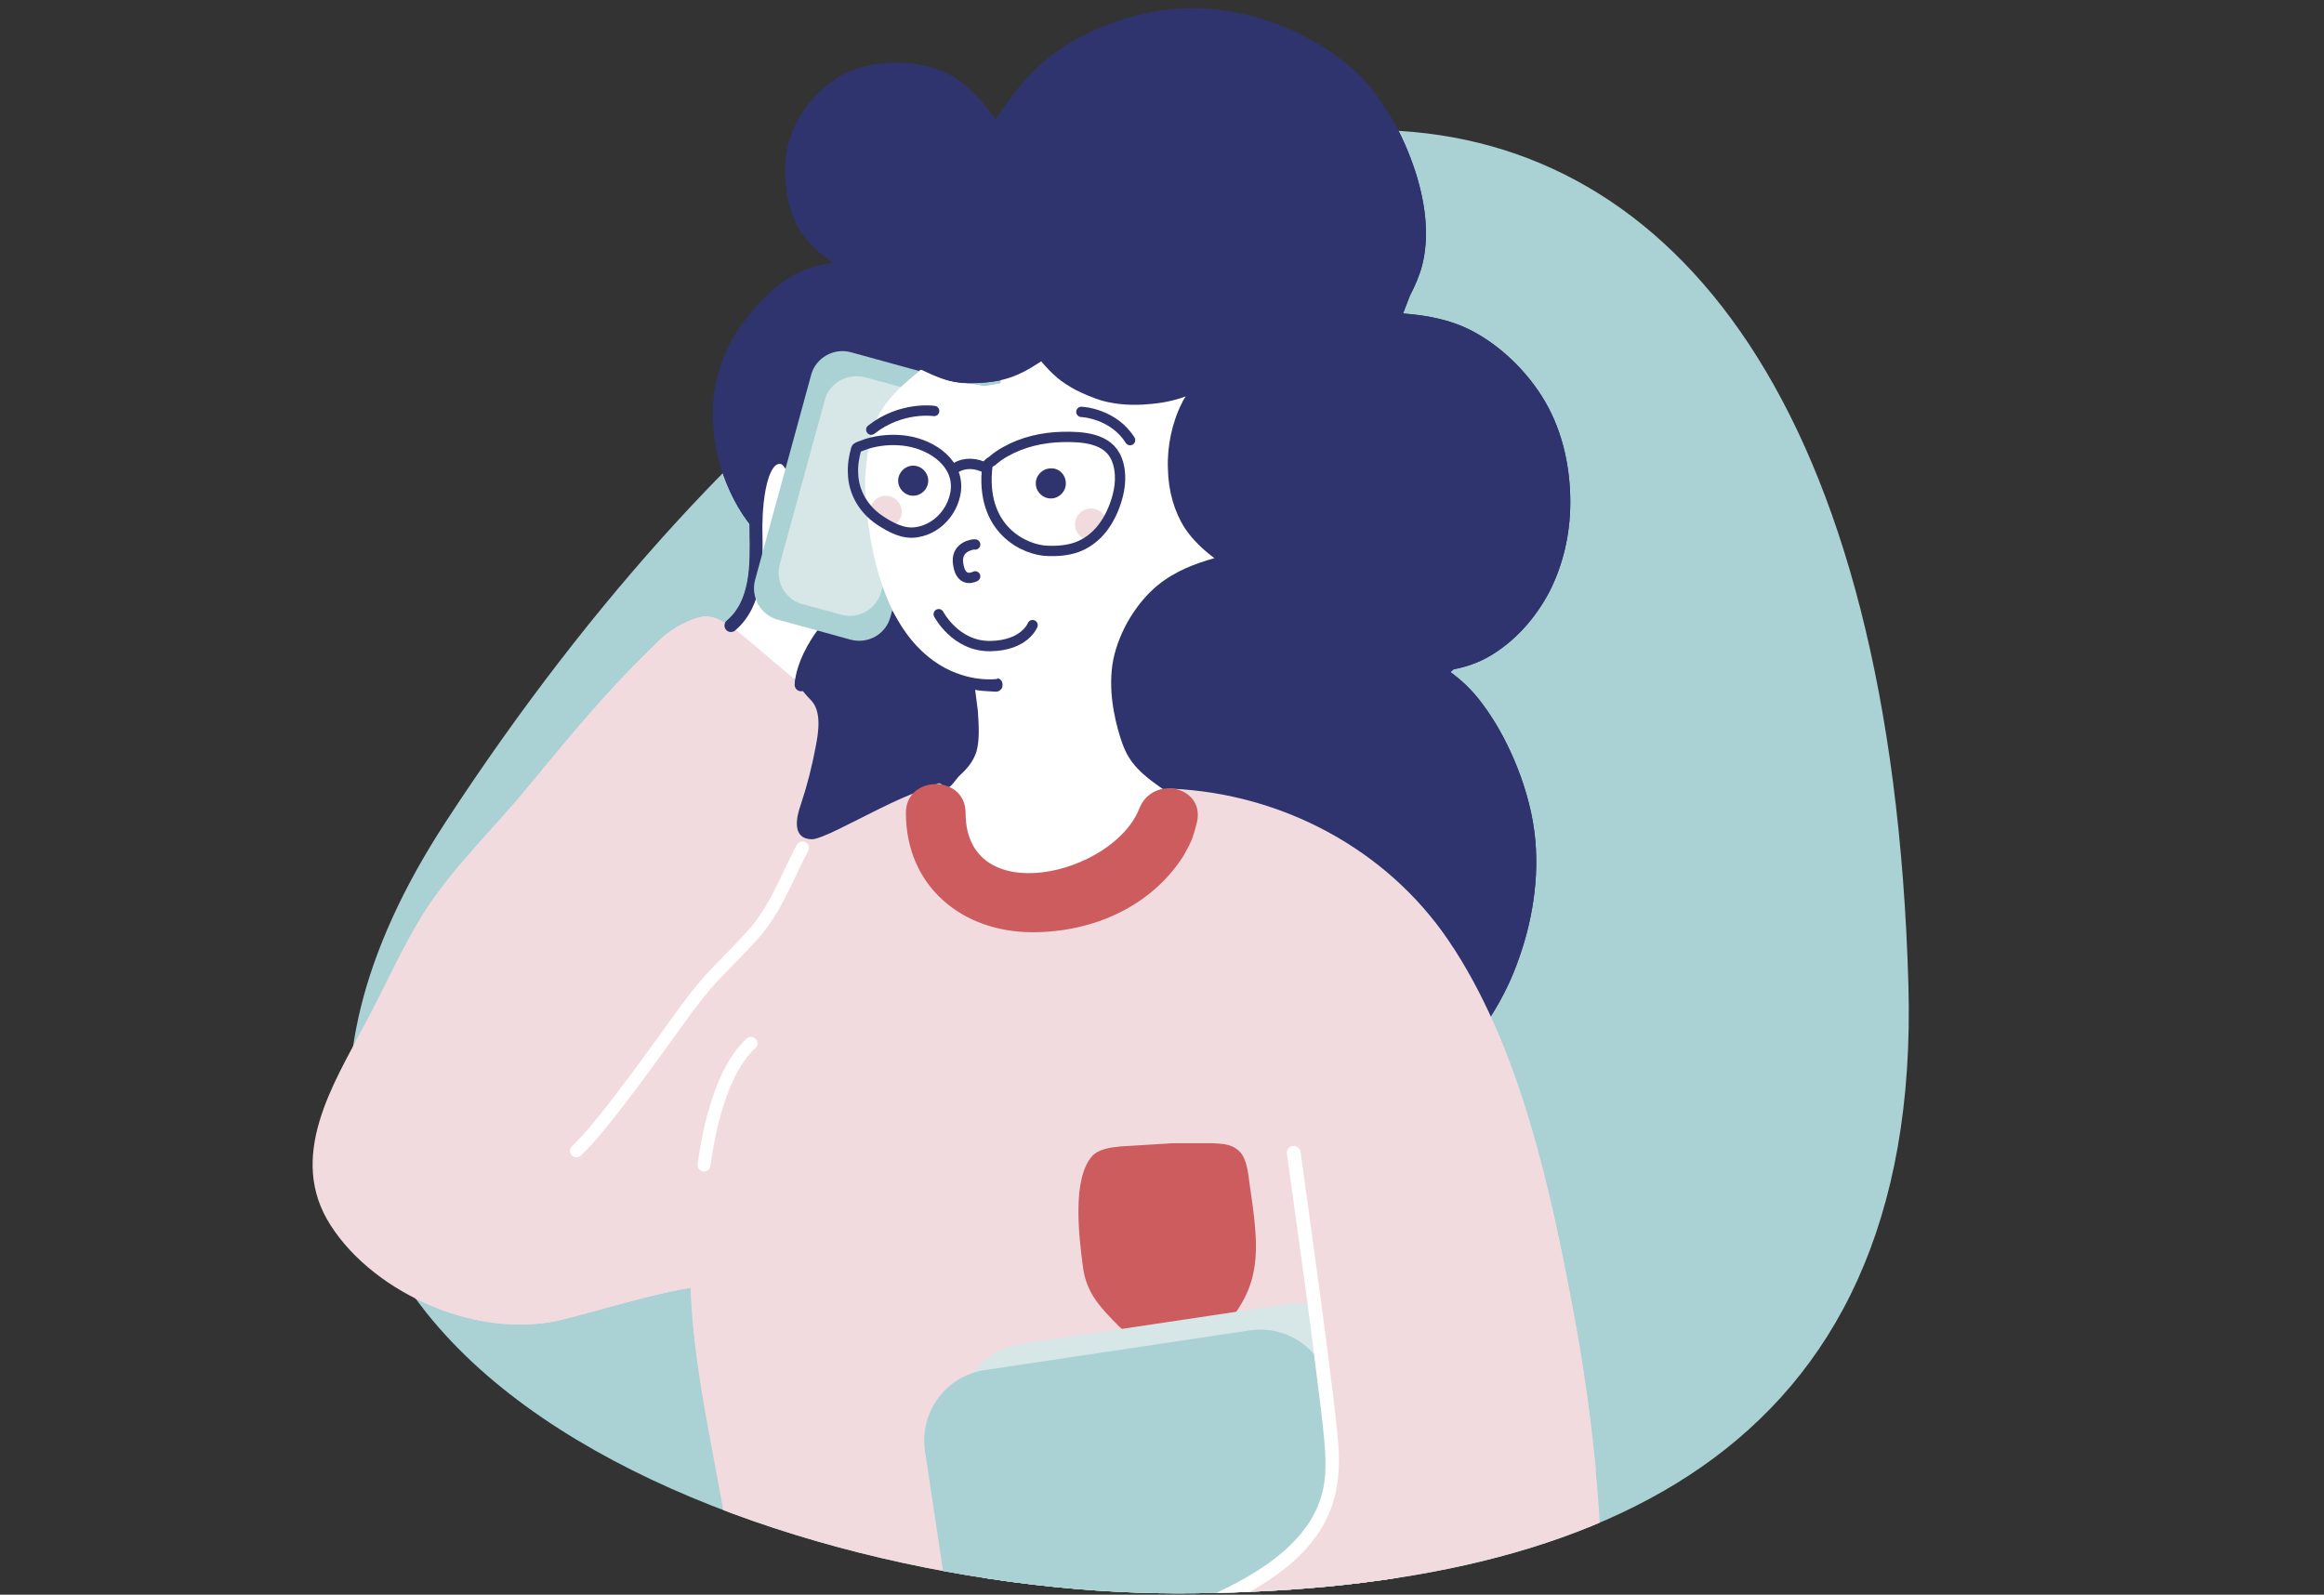 <?xml version="1.0" encoding="utf-8"?>
<!-- Generator: Adobe Illustrator 27.4.1, SVG Export Plug-In . SVG Version: 6.00 Build 0)  -->
<svg version="1.1" id="Calque_2" xmlns="http://www.w3.org/2000/svg" xmlns:xlink="http://www.w3.org/1999/xlink" x="0px" y="0px"
	 width="510px" height="350px" viewBox="0 0 510 350" style="enable-background:new 0 0 510 350;" xml:space="preserve">
<rect x="0" y="0" width="510" height="350" fill="#333333" stroke="none"/>
<style type="text/css">
	.st0{fill:#CD5C5E;}
	.st1{fill:#D7E6E7;}
	.st2{fill:#AAD1D3;}
	.st3{clip-path:url(#SVGID_00000148654605462410408700000013531607720261443218_);fill:#FFFFFF;}
	.st4{clip-path:url(#SVGID_00000148654605462410408700000013531607720261443218_);fill:#F2DBDF;}
	.st5{clip-path:url(#SVGID_00000148654605462410408700000013531607720261443218_);fill:#2F346E;}
	.st6{clip-path:url(#SVGID_00000148654605462410408700000013531607720261443218_);fill:#CD5C5E;}
	
		.st7{clip-path:url(#SVGID_00000148654605462410408700000013531607720261443218_);fill:none;stroke:#FFFFFF;stroke-width:2.83;stroke-linecap:round;stroke-miterlimit:10;}
	
		.st8{clip-path:url(#SVGID_00000148654605462410408700000013531607720261443218_);fill:none;stroke:#2F346C;stroke-width:2.83;stroke-linecap:round;stroke-linejoin:round;stroke-miterlimit:10;}
	.st9{clip-path:url(#SVGID_00000148654605462410408700000013531607720261443218_);fill:#AAD1D3;}
	.st10{clip-path:url(#SVGID_00000148654605462410408700000013531607720261443218_);fill:#D7E6E7;}
	
		.st11{clip-path:url(#SVGID_00000148654605462410408700000013531607720261443218_);fill:none;stroke:#2F346C;stroke-width:2.265;stroke-linecap:round;stroke-linejoin:round;stroke-miterlimit:10;}
	.st12{fill:#FFFFFF;}
	.st13{fill:#F2DBDF;}
	.st14{fill:#2F346E;}
	.st15{fill:none;stroke:#FFFFFF;stroke-width:2.83;stroke-linecap:round;stroke-miterlimit:10;}
	.st16{fill:none;stroke:#2F346C;stroke-width:2.83;stroke-linecap:round;stroke-linejoin:round;stroke-miterlimit:10;}
	.st17{fill:none;stroke:#2F346C;stroke-width:2.265;stroke-linecap:round;stroke-linejoin:round;stroke-miterlimit:10;}
</style>
<g>
	<path class="st0" d="M274.2,259.7c-0.3-2.3-0.6-5.4-2.2-7c-1-1-2.2-1.4-3.4-1.6c-1-0.1-2-0.2-3-0.2l-8,0c0,0-0.1,0-0.1,0l-11.4,0.7
		c0,0-0.1,0-0.1,0c-2,0.2-4.8,0.5-6.3,2.1c-4.5,5-2.9,17.8-2.1,24c0.6,5,2.7,8,6.4,11.8c3.4,3.6,8.9,8.5,13.5,9.2c0.1,0,0.2,0,0.3,0
		c5,0.6,8.4-4,11-7.4c2.8-3.6,5.5-7.3,6.4-12.7C276.2,273.3,275.2,266.4,274.2,259.7"/>
	<path class="st1" d="M212.5,324.4c11.3,1.1,22.6,2.1,33.9,2.5c19.3,0.8,38.4,0.7,57.4-0.3l-4.1-27.2c-1.3-8.5-9.2-14.4-17.8-13.1
		l-58.1,8.7c-8.5,1.3-14.4,9.2-13.1,17.8L212.5,324.4z"/>
	<path class="st2" d="M97.8,180.4c-75.7,116,68.9,169.3,160.4,169.3c90,0,163.6-29.4,160.6-133.6C411.6-37.3,227.7-18.6,97.8,180.4"
		/>
</g>
<g>
	<defs>
		<path id="SVGID_1_" d="M97.8,180.4c-75.7,116,68.9,169.3,160.4,169.3c90,0,163.6-29.4,160.6-133.6C415.1,87,365.6,28.6,300.7,28.5
			C238.2,28.5,161.5,82.8,97.8,180.4"/>
	</defs>
	<clipPath id="SVGID_00000149383726694051492340000011637471057566909368_">
		<use xlink:href="#SVGID_1_"  style="overflow:visible;"/>
	</clipPath>
	<path style="clip-path:url(#SVGID_00000149383726694051492340000011637471057566909368_);fill:#FFFFFF;" d="M272.6,117.9
		c3.5-11.4,6.1-38.5-13.1-36.4c-0.2,0-0.3,0.1-0.5,0.1c-0.5-1.4-1.2-2.7-2.2-3.9c-6.5-7.6-13.2-4.5-18.5,1.8c-0.6-1-1.4-1.8-2.3-2.5
		c-3.8-5.7-15.4-3.9-16.2,5.1c-0.7,7.5-1.4,15.1-2.1,22.6c-0.1,1.2,0.1,2.3,0.4,3.3c-0.3,7.4-0.6,14.7-0.7,22.1
		c-4,8-7.3,16.3-9.9,24.9c-0.8,2.7,0,5.6,1.7,7.7c-0.5,2-2.3,7.4-2.5,8.7c-0.4,3.4-0.4,6.8,0.6,10.1c2.2,6.9,7.7,10.3,14.5,11.8
		c19.9,4.5,27.9-9.9,43.1-19.2c8.2-5,3.2-16.1-4.6-16.1c1.9-5.3,2.6-11.2-0.7-15.5c3.3-3.5,5.8-8,7.5-12.8
		C269.8,125.3,271.7,120.8,272.6,117.9"/>
	<path style="clip-path:url(#SVGID_00000149383726694051492340000011637471057566909368_);fill:#F2DBDF;" d="M333.7,390.4
		c0.2-4.5-2.3-9.3-4.4-13.1c-5.8-10.4-14.2-19.3-21.7-28.5c-6.9-8.5-17.4-20.1-16.3-32c1-10.9,3-23.5,11.2-31.5
		c6.9-6.7,6.8-20.5,14-22.3c4.3-1.1,4.2-2.6,8-0.7c-1.5-10.9,7.5-18.1,5.1-29c-3-17.7-24.1-37.2-65.2-59.4l-28.6,21l-12.3,1.1
		l-11.2-3.3l-10.1-21.5l-26,12.7c0.9,6.2,8.4,2,1.9,6.4c-13.1,8.1-17,30.8-18.4,45.7c-0.5,5-0.7,9.7-0.8,14.3
		c-1.9,0.5-3.6,1.9-4.3,4.4c-9.6,33.2,5.7,68.8,7.3,102.3c0.3,6.8-0.1,17.2,1.4,26.5c-1.4,10.9-3.1,23.5,7,29.5
		c13.1,7.8,31.3,6.1,45.8,6.5c19.1,0.5,38.3,1,57.4,1.5l27.6,0.7c7.8,0.2,17.7,1.9,25.1-1.5c7.1-3.3,10.3-8.6,10.1-15.7
		C336.2,400.3,333.5,394.2,333.7,390.4 M247.5,362.1c-0.5,0.2-0.9,0-1.3-0.4c0,0.3,0.1,0.6,0.1,0.9c-0.1,1.2-1.8,1.5-2.1,0.3
		c-0.1-0.5-0.2-0.9-0.3-1.4c-0.1,0-0.2,0-0.4,0c-1-0.3-1.5-1.4-1.8-2.2c-0.3-0.6-0.5-1.4-0.5-2.1c0.1-0.9,1.1-1.4,1.9-0.8
		c0.4,0.4,0.8,0.8,1.1,1.2c0,0,0,0,0,0c-0.1-0.6-0.2-1.1-0.2-1.7c0-0.5,0.4-1,1-1.1c0.5-0.1,1.1,0.3,1.2,0.8
		c0.1,0.2,0.1,0.4,0.1,0.7c0.3,0.1,0.5,0.2,0.7,0.5c0.3,0.4,0.1,1.1-0.3,1.4c0,0,0,0,0,0c0,0,0,0,0,0c0,0,0,0,0,0.1
		c0,0.1,0.1,0.1,0.1,0.2c0,0.1,0.1,0.2,0.1,0.3c0.1,0.2,0.2,0.4,0.4,0.6c0,0,0,0.1,0.1,0.1c0.2,0.1,0.3,0.2,0.4,0.4
		c0.1,0.2,0.2,0.4,0.3,0.6c0,0,0,0,0,0c0,0,0,0,0,0c0,0.1,0.1,0.2,0.1,0.3C248.3,361.4,248,361.9,247.5,362.1 M275.8,354.7
		c-2.1,0-4.1-0.6-6.1-0.7c-0.8-0.1-1.8-0.1-2.7-0.2c-0.1,0.3-0.2,0.5-0.5,0.8c-1,1-2.5,1.3-3.9,1.4c-0.7,0-1.3,0.1-1.9,0.3
		c-0.7,0.2-1.2,0.7-1.8,1.1c-0.7,0.4-1.8,0.9-2.8,0.9c0,0.3,0.1,0.7,0,1c0,0.5-0.3,0.9-0.8,1c-0.1,0-0.3,0-0.4,0
		c-0.2,0.2-0.4,0.3-0.7,0.4c-0.1,0-0.2,0-0.4-0.1c0,0.1,0,0.1,0,0.2c-0.2,0.7-1.3,1.1-1.8,0.5c-0.1-0.1-0.2-0.2-0.3-0.3
		c-0.1,0.2-0.3,0.3-0.6,0.4c-0.2,0.1-0.4,0-0.6,0c-0.1,0.5-0.3,0.8-0.8,1c-0.4,0.1-1-0.1-1.2-0.5c-0.9-2-1.6-4-1.6-6.2
		c0-0.6,0.5-1.1,1.1-1.1c0.4,0,0.7,0.2,0.9,0.6c0.2,0,0.3,0.1,0.4,0.2c0-0.1,0-0.2,0-0.3c0-0.1,0.1-0.3,0.2-0.4
		c0.1-0.4,0.4-0.8,0.8-0.9c0.5-0.1,1,0.1,1.2,0.5c0.2,0.3,0.4,0.6,0.5,0.9c0-0.2,0-0.3,0.1-0.5c0.1-0.5,0.6-0.8,1.1-0.8
		c0.1,0,0.2,0,0.3,0.1c0.1,0,0.3,0,0.4,0c0.3-0.4,0.8-0.6,1.4-0.3c0,0,0.2,0.1,0.2,0.1c-0.1,0,0.1,0,0.1,0c0.1,0,0.2,0,0,0
		c0.1,0,0.1,0,0.2,0c0.3,0,0.4,0,0.7-0.1c0.6-0.1,1.2-0.4,1.8-0.6c0.7-0.3,1.3-0.6,2-0.8c0.7-0.3,1.4-0.4,2.1-0.6
		c0.4-0.1,0.8-0.3,1.2-0.5c0.3-0.1,0.7-0.3,0.8-0.3c0.2-0.1,0.5-0.2,0.7-0.2c0.1-0.3,0.4-0.6,0.9-0.6c0,0,0.1,0,0.1,0
		c0,0,0.1-0.1,0.1-0.1c0.6-0.1,1.3,0,2,0c0.7,0,1.3,0,2-0.1c0.7-0.1,1.4-0.1,2-0.2c0.7-0.1,1.4,0,2.1,0c0,0,0,0,0.1,0
		c0.3,0,0.6,0.1,0.9,0.2c0.6,0.3,1,1.1,0.8,1.8c-0.1,0.5-0.5,0.8-1,1c0.2,0,0.5,0,0.7,0C277.2,352.6,277.2,354.7,275.8,354.7"/>
	<polygon style="clip-path:url(#SVGID_00000149383726694051492340000011637471057566909368_);fill:#2F346E;" points="199.4,99 
		199.4,99 199.4,99 	"/>
	<path style="clip-path:url(#SVGID_00000149383726694051492340000011637471057566909368_);fill:#2F346E;" d="M197.8,118.1"/>
	<path style="clip-path:url(#SVGID_00000149383726694051492340000011637471057566909368_);fill:#2F346E;" d="M197.8,118.1"/>
	<polygon style="clip-path:url(#SVGID_00000149383726694051492340000011637471057566909368_);fill:#2F346E;" points="210.7,170.7 
		210.7,170.7 210.7,170.7 	"/>
	<path style="clip-path:url(#SVGID_00000149383726694051492340000011637471057566909368_);fill:#2F346E;" d="M198.2,115.1
		L198.2,115.1L198.2,115.1z"/>
	<path style="clip-path:url(#SVGID_00000149383726694051492340000011637471057566909368_);fill:#2F346E;" d="M328.2,143.2
		c4.6-3,8.8-7.6,11.8-13.3c2.9-5.7,4.6-12.4,4.6-19.7c0-7.2-1.5-15.1-5.5-22c-4-6.9-10.4-12.9-17.1-16.1c-2.1-1-4.3-1.7-6.5-2.2
		c-2.5-0.6-5.1-0.9-7.6-1.1c0.5-1.3,1-2.6,1.5-3.9c1.1-2.1,2.1-4.4,2.7-6.7c1.5-6,0.9-12.7-1.3-19.9c-1.4-4.4-3.3-9-6-13.3
		c-1.7-2.8-3.7-5.5-5.9-7.9C293,11.2,285.6,7,277.9,4.5c-7.6-2.5-15.5-3.4-23.7-2.1c-8.2,1.3-16.8,4.8-23.1,9.5
		c-5.5,4.1-9.2,9.2-12.6,14.3c-2.7-3.7-5.8-7.5-10.1-9.8c-0.1-0.1-0.2-0.1-0.3-0.2c-4.9-2.5-11.2-2.8-16-2.1c-5,0.8-8.6,2.7-12,5.8
		c-3.3,3.1-6.3,7.4-7.4,13c-1,5.5-0.2,12.2,2.4,16.9c2,3.6,4.8,5.9,7.8,7.9c-3,0.4-6.3,1.1-9.8,3.3c-4.1,2.6-8.4,7.2-11.4,11.8
		c-3,4.7-4.5,9.5-5.1,14.4c-0.5,4.9,0,10,1.5,15.1c1.5,5,4.1,10.1,7,13.4c1.8,2,3.8,3.3,5.7,4.3c-1.5,1-2.9,2.1-3.8,3.6
		c-1.9,3-1.9,7.1-0.8,10.9c1.1,3.9,3.4,8,6.9,10.5c0.6,0.4,1.2,0.8,1.8,1.1c1.8,1-2.1,2.6-0.1,3.1c-5.7,2.6-5.6,4.5-9.4,9.1
		c-4.4,5.3-6.2,12.7-5.7,17.9c0.4,5.4,3.2,8.6,5.6,11.5c0.4,0.5,1.1,0.7,1.6,0.5c7.4-2.4,15-4.8,22-7.7c7-3,13.5-6.5,16.7-8.5
		c1.1-0.7,1.4,1.2,2,0.7c0.1,0.2,0.1,0,0.3,0.1c0.6,0.3,2-1.9,2.5-2.4c1.4-1.3,3.1-2.9,3.9-5.5c0.7-2.5,0.5-5.8,0.3-8.7
		c0,0,0-0.1,0-0.1l-0.6-4.7c0.2,0,0.4,0.1,0.5,0.1c1.3,0.2,2.6,0.2,3.9,0.3c0.9,0.1,1.6-0.6,1.6-1.4c0.1-0.9-0.6-1.6-1.4-1.6
		c-1.3-0.1-2.5-0.1-3.7-0.3c-2.2-0.3-4.4-0.8-6.6-1.9c-3.5-1.8-7.2-5.3-10-8.9c-2.8-3.6-4.5-7.2-5.5-11.1c-2-7.9-3.6-16.2-2.9-24.4
		c0.4-4.1,1.3-8.1,3.3-11.7c2.2-4.1,5.9-6,8.7-9.4c0.5,0.2,0.9,0.5,1.4,0.7c1.1,0.6,2.2,1.1,3.4,1.4c2.9,0.9,6.1,1,8.8,0.8
		c2.8-0.2,5.2-0.6,8.1-1.9c1.6-0.7,3.2-1.7,4.9-2.8c1,1.2,2.1,2.4,3.5,3.6c1.2,1,2.6,1.9,4.1,2.7c1.8,0.9,3.7,1.7,5.6,2.3
		c3.6,1,7.1,1.1,10.4,0.8c2.7-0.2,5.4-0.7,8.1-1.7c-0.3,0.5-0.6,0.9-0.8,1.4c-2.2,4.3-3.3,9.6-3.1,14.5c0.1,4.9,1.4,9.4,3.7,13
		c1.8,2.7,4.1,4.8,6.5,6.6c-4.2,1.2-8.6,2.8-12.5,6c-4.6,3.8-8.4,10-9.7,16.3c-1.2,6.3,0.2,12.7,1.5,16.9c1.4,4.5,3,7,8.7,11
		c2,1.4,4.6,3.1,7.5,4.9c2.4,1.5,5,3,7.7,4.6c2.9,1.8,6,3.6,9,5.4c9.2,5.7,18,11.5,25.1,18.1c7.1,6.6,12.5,14.1,18,21.7
		c0.3,0.4,0.8,0.6,1.3,0.6c0.5,0,1-0.3,1.3-0.7c3-4.5,6.2-9.2,8.8-16.6c2.7-7.4,4.9-17.7,3.5-28.3c-1.4-10.6-6.4-21.3-11.3-27.8
		c-2.4-3.3-4.8-5.4-7.1-7.1l0.7-0.6C322.6,146.2,325.5,145,328.2,143.2"/>
	<path style="clip-path:url(#SVGID_00000149383726694051492340000011637471057566909368_);fill:#2F346E;" d="M193.7,136.3
		C193.7,136.3,193.7,136.2,193.7,136.3c-0.1-0.2-0.2-0.2-0.2-0.3C193.6,136.1,193.7,136.2,193.7,136.3"/>
	<path style="clip-path:url(#SVGID_00000149383726694051492340000011637471057566909368_);fill:#CD5C5E;" d="M274.2,259.7
		c-0.3-2.3-0.6-5.4-2.2-7c-1-1-2.2-1.4-3.4-1.6c-1-0.1-2-0.2-3-0.2l-8,0c0,0-0.1,0-0.1,0l-11.4,0.7c0,0-0.1,0-0.1,0
		c-2,0.2-4.8,0.5-6.3,2.1c-4.5,5-2.9,17.8-2.1,24c0.6,5,2.7,8,6.4,11.8c3.4,3.6,8.9,8.5,13.5,9.2c0.1,0,0.2,0,0.3,0
		c5,0.6,8.4-4,11-7.4c2.8-3.6,5.5-7.3,6.4-12.7C276.2,273.3,275.2,266.4,274.2,259.7"/>
	<path style="clip-path:url(#SVGID_00000149383726694051492340000011637471057566909368_);fill:#F2DBDF;" d="M178.1,184.2
		c-4.3-0.1-3.4-4.7-2.4-7.5c1.4-4.2,2.5-8.5,3.3-12.8c0.6-3.1,1.4-7.8-1.1-10.3c-3.4-3.4-5.7-8.3-9.6-11.2c-2.3-1.7-4.6-3.2-7.1-4.5
		c-2-1.1-4.1-2.7-6.5-2.6c-2.2,0.1-5.7,1.9-7.4,3.1c-1.8,1.2-3.4,2.9-4.9,4.4c-9.6,9.3-18.1,19.7-26.6,30
		c-7.7,9.4-17,18.1-23.3,28.4c-4.6,7.5-8.1,15.6-12.3,23.4c-7.2,13.5-17.3,29.4-7.6,44.4c9.8,15.2,32.9,25.3,51.3,20.5
		c16.7-4.3,28.9-8.9,47.2-8.2c6.3,0.2,5.6-31.4-0.3-34.2c-1.4-0.7-2.7-1.2-4.1-1.7c0.1-0.4,0.2-0.8,0.2-1.3
		c0.5-8.2,0.9-16.5,1.4-24.7c3.2-6.5,6.6-12.9,10.7-19.1c1.9-2.8,26.9-24.4,28.9-27.1C204.1,169.8,182.1,184.3,178.1,184.2"/>
	
		<path style="clip-path:url(#SVGID_00000149383726694051492340000011637471057566909368_);fill:none;stroke:#FFFFFF;stroke-width:2.83;stroke-linecap:round;stroke-miterlimit:10;" d="
		M176.1,186.1c-3.5,6.6-5.9,13.6-11.1,19.3c-6.1,6.7-8.5,8.2-14.1,15.7c-5,6.8-18.1,25.6-24.4,31.5"/>
	<path style="clip-path:url(#SVGID_00000149383726694051492340000011637471057566909368_);fill:#FFFFFF;" d="M175.8,148.1
		c0,0,0.1-7.7,14.7-18.6c0,0,3.6-2.5-0.4-3.6c-4-1.1-9.9,3.7-9.9,3.7c0.2-9.8-1.3-19.7-6.7-27.7c-0.4-0.6-0.9-1.2-1.6-1.4
		c-5.8-1.4-6,13.6-5.9,16.4c0.1,6.7,0.4,15.4-5.5,20.4"/>
	
		<path style="clip-path:url(#SVGID_00000149383726694051492340000011637471057566909368_);fill:none;stroke:#2F346C;stroke-width:2.83;stroke-linecap:round;stroke-linejoin:round;stroke-miterlimit:10;" d="
		M175.8,148.1c0,0,0.1-7.7,14.7-18.6c0,0,3.6-2.5-0.4-3.6c-4-1.1-9.9,3.7-9.9,3.7c0.2-9.8-1.3-19.7-6.7-27.7
		c-0.4-0.6-0.9-1.2-1.6-1.4c-5.8-1.4-6,13.6-5.9,16.4c0.1,6.7,0.4,15.4-5.5,20.4"/>
	<path style="clip-path:url(#SVGID_00000149383726694051492340000011637471057566909368_);fill:#AAD1D3;" d="M186.7,140.4l-16-4.4
		c-3.8-1-6-5-5-8.7l12.3-45c1-3.8,5-6,8.7-5l16,4.4c3.8,1,6,5,5,8.7l-12.3,45C194.4,139.2,190.5,141.4,186.7,140.4"/>
	<path style="clip-path:url(#SVGID_00000149383726694051492340000011637471057566909368_);fill:#D7E6E7;" d="M184.6,134.9l-8.5-2.3
		c-3.8-1-6-5-5-8.7l9.9-36.1c1-3.8,5-6,8.8-5l8.5,2.3c3.8,1,6,5,5,8.7l-9.9,36.1C192.3,133.7,188.4,136,184.6,134.9"/>
	
		<path style="clip-path:url(#SVGID_00000149383726694051492340000011637471057566909368_);fill:none;stroke:#FFFFFF;stroke-width:2.83;stroke-linecap:round;stroke-miterlimit:10;" d="
		M154.5,255.7c0.3-1.8,2.3-19.4,10.3-26.7"/>
	<path style="clip-path:url(#SVGID_00000149383726694051492340000011637471057566909368_);fill:#D7E6E7;" d="M311.8,379.3l-12-79.9
		c-1.3-8.5-9.2-14.4-17.8-13.1l-58.1,8.7c-8.5,1.3-14.4,9.2-13.1,17.8l12,79.9c1.3,8.5,9.2,14.4,17.8,13.1l58.1-8.7
		C307.2,395.7,313,387.8,311.8,379.3 M247.5,362.1c-0.5,0.2-0.9,0-1.3-0.4c0,0.3,0.1,0.6,0.1,0.9c-0.1,1.2-1.8,1.5-2.1,0.3
		c-0.1-0.5-0.2-0.9-0.3-1.4c-0.1,0-0.2,0-0.4,0c-1-0.3-1.5-1.4-1.8-2.2c-0.3-0.6-0.5-1.4-0.5-2.1c0.1-0.9,1.1-1.4,1.9-0.8
		c0.4,0.4,0.8,0.8,1.1,1.2c0,0,0,0,0,0c-0.1-0.6-0.2-1.1-0.2-1.7c0-0.5,0.4-1,1-1.1c0.5-0.1,1.1,0.3,1.2,0.8
		c0.1,0.2,0.1,0.4,0.1,0.7c0.3,0.1,0.5,0.2,0.7,0.5c0.3,0.4,0.1,1.1-0.3,1.4c0,0,0,0,0,0c0,0,0,0,0,0c0,0,0,0,0,0.1
		c0,0.1,0.1,0.1,0.1,0.2c0,0.1,0.1,0.2,0.1,0.3c0.1,0.2,0.2,0.4,0.4,0.6c0,0,0,0.1,0.1,0.1c0.2,0.1,0.3,0.2,0.4,0.4
		c0.1,0.2,0.2,0.4,0.3,0.6c0,0,0,0,0,0c0,0,0,0,0,0c0,0.1,0.1,0.2,0.1,0.3C248.3,361.4,248,361.9,247.5,362.1 M275.8,354.7
		c-2.1,0-4.1-0.6-6.1-0.7c-0.8-0.1-1.8-0.1-2.7-0.2c-0.1,0.3-0.2,0.5-0.5,0.8c-1,1-2.5,1.3-3.9,1.4c-0.7,0-1.3,0.1-1.9,0.3
		c-0.7,0.2-1.2,0.7-1.8,1.1c-0.7,0.4-1.8,0.9-2.8,0.9c0,0.3,0.1,0.7,0,1c0,0.5-0.3,0.9-0.8,1c-0.1,0-0.3,0-0.4,0
		c-0.2,0.2-0.4,0.3-0.7,0.4c-0.1,0-0.2,0-0.4-0.1c0,0.1,0,0.1,0,0.2c-0.2,0.7-1.3,1.1-1.8,0.5c-0.1-0.1-0.2-0.2-0.3-0.3
		c-0.1,0.2-0.3,0.3-0.6,0.4c-0.2,0.1-0.4,0-0.6,0c-0.1,0.5-0.3,0.8-0.8,1c-0.4,0.1-1-0.1-1.2-0.5c-0.9-2-1.6-4-1.6-6.2
		c0-0.6,0.5-1.1,1.1-1.1c0.4,0,0.7,0.2,0.9,0.6c0.2,0,0.3,0.1,0.4,0.2c0-0.1,0-0.2,0-0.3c0-0.1,0.1-0.3,0.2-0.4
		c0.1-0.4,0.4-0.8,0.8-0.9c0.5-0.1,1,0.1,1.2,0.5c0.2,0.3,0.4,0.6,0.5,0.9c0-0.2,0-0.3,0.1-0.5c0.1-0.5,0.6-0.8,1.1-0.8
		c0.1,0,0.2,0,0.3,0.1c0.1,0,0.3,0,0.4,0c0.3-0.4,0.8-0.6,1.4-0.3c0,0,0.2,0.1,0.2,0.1c-0.1,0,0.1,0,0.1,0c0.1,0,0.2,0,0,0
		c0.1,0,0.1,0,0.2,0c0.3,0,0.4,0,0.7-0.1c0.6-0.1,1.2-0.4,1.8-0.6c0.7-0.3,1.3-0.6,2-0.8c0.7-0.3,1.4-0.4,2.1-0.6
		c0.4-0.1,0.8-0.3,1.2-0.5c0.3-0.1,0.7-0.3,0.8-0.3c0.2-0.1,0.5-0.2,0.7-0.2c0.1-0.3,0.4-0.6,0.9-0.6c0,0,0.1,0,0.1,0
		c0,0,0.1-0.1,0.1-0.1c0.6-0.1,1.3,0,2,0c0.7,0,1.3,0,2-0.1c0.7-0.1,1.4-0.1,2-0.2c0.7-0.1,1.4,0,2.1,0c0,0,0,0,0.1,0
		c0.3,0,0.6,0.1,0.9,0.2c0.6,0.3,1,1.1,0.8,1.8c-0.1,0.5-0.5,0.8-1,1c0.2,0,0.5,0,0.7,0C277.2,352.6,277.2,354.7,275.8,354.7"/>
	<path style="clip-path:url(#SVGID_00000149383726694051492340000011637471057566909368_);fill:#AAD1D3;" d="M304,385l-12-79.9
		c-1.3-8.5-9.2-14.4-17.8-13.1l-58.1,8.7c-8.5,1.3-14.4,9.2-13.1,17.8l12,79.9c1.3,8.5,9.2,14.4,17.8,13.1l58.1-8.7
		C299.5,401.5,305.3,393.6,304,385 M247.5,362.1c-0.5,0.2-0.9,0-1.3-0.4c0,0.3,0.1,0.6,0.1,0.9c-0.1,1.2-1.8,1.5-2.1,0.3
		c-0.1-0.5-0.2-0.9-0.3-1.4c-0.1,0-0.2,0-0.4,0c-1-0.3-1.5-1.4-1.8-2.2c-0.3-0.6-0.5-1.4-0.5-2.1c0.1-0.9,1.1-1.4,1.9-0.8
		c0.4,0.4,0.8,0.8,1.1,1.2c0,0,0,0,0,0c-0.1-0.6-0.2-1.1-0.2-1.7c0-0.5,0.4-1,1-1.1c0.5-0.1,1.1,0.3,1.2,0.8
		c0.1,0.2,0.1,0.4,0.1,0.7c0.3,0.1,0.5,0.2,0.7,0.5c0.3,0.4,0.1,1.1-0.3,1.4c0,0,0,0,0,0c0,0,0,0,0,0c0,0,0,0,0,0.1
		c0,0.1,0.1,0.1,0.1,0.2c0,0.1,0.1,0.2,0.1,0.3c0.1,0.2,0.2,0.4,0.4,0.6c0,0,0,0.1,0.1,0.1c0.2,0.1,0.3,0.2,0.4,0.4
		c0.1,0.2,0.2,0.4,0.3,0.6c0,0,0,0,0,0c0,0,0,0,0,0c0,0.1,0.1,0.2,0.1,0.3C248.3,361.4,248,361.9,247.5,362.1 M275.8,354.7
		c-2.1,0-4.1-0.6-6.1-0.7c-0.8-0.1-1.8-0.1-2.7-0.2c-0.1,0.3-0.2,0.5-0.5,0.8c-1,1-2.5,1.3-3.9,1.4c-0.7,0-1.3,0.1-1.9,0.3
		c-0.7,0.2-1.2,0.7-1.8,1.1c-0.7,0.4-1.8,0.9-2.8,0.9c0,0.3,0.1,0.7,0,1c0,0.5-0.3,0.9-0.8,1c-0.1,0-0.3,0-0.4,0
		c-0.2,0.2-0.4,0.3-0.7,0.4c-0.1,0-0.2,0-0.4-0.1c0,0.1,0,0.1,0,0.2c-0.2,0.7-1.3,1.1-1.8,0.5c-0.1-0.1-0.2-0.2-0.3-0.3
		c-0.1,0.2-0.3,0.3-0.6,0.4c-0.2,0.1-0.4,0-0.6,0c-0.1,0.5-0.3,0.8-0.8,1c-0.4,0.1-1-0.1-1.2-0.5c-0.9-2-1.6-4-1.6-6.2
		c0-0.6,0.5-1.1,1.1-1.1c0.4,0,0.7,0.2,0.9,0.6c0.2,0,0.3,0.1,0.4,0.2c0-0.1,0-0.2,0-0.3c0-0.1,0.1-0.3,0.2-0.4
		c0.1-0.4,0.4-0.8,0.8-0.9c0.5-0.1,1,0.1,1.2,0.5c0.2,0.3,0.4,0.6,0.5,0.9c0-0.2,0-0.3,0.1-0.5c0.1-0.5,0.6-0.8,1.1-0.8
		c0.1,0,0.2,0,0.3,0.1c0.1,0,0.3,0,0.4,0c0.3-0.4,0.8-0.6,1.4-0.3c0,0,0.2,0.1,0.2,0.1c-0.1,0,0.1,0,0.1,0c0.1,0,0.2,0,0,0
		c0.1,0,0.1,0,0.2,0c0.3,0,0.4,0,0.7-0.1c0.6-0.1,1.2-0.4,1.8-0.6c0.7-0.3,1.3-0.6,2-0.8c0.7-0.3,1.4-0.4,2.1-0.6
		c0.4-0.1,0.8-0.3,1.2-0.5c0.3-0.1,0.7-0.3,0.8-0.3c0.2-0.1,0.5-0.2,0.7-0.2c0.1-0.3,0.4-0.6,0.9-0.6c0,0,0.1,0,0.1,0
		c0,0,0.1-0.1,0.1-0.1c0.6-0.1,1.3,0,2,0c0.7,0,1.3,0,2-0.1c0.7-0.1,1.4-0.1,2-0.2c0.7-0.1,1.4,0,2.1,0c0,0,0,0,0.1,0
		c0.3,0,0.6,0.1,0.9,0.2c0.6,0.3,1,1.1,0.8,1.8c-0.1,0.5-0.5,0.8-1,1c0.2,0,0.5,0,0.7,0C277.2,352.6,277.2,354.7,275.8,354.7"/>
	<path style="clip-path:url(#SVGID_00000149383726694051492340000011637471057566909368_);fill:#F2DBDF;" d="M351.3,338.4
		c-0.8-16.8-2.9-33.5-6-50.1c-5-26.9-11.9-59.1-27.6-82.1c-13.6-20-36.5-32.1-60.6-33.2c-5.6-0.2,2.4,7.7,6.6,11.5
		c7.6,7,17.8,11.2,26.2,17.3c0.2,0.1,0.3,0.2,0.5,0.4c-0.6,1-1,2.1-1.9,3c-1.7,1.7-4.3,2.5-6.1,4.4c-3.2,3.4-4.9,7.7-5.7,12.3
		c-0.1,0.6-0.1,1.2-0.2,1.8c0.8,1.5,1.5,3.2,1.9,5.1c1.5,7.4,5.4,14.1,7.2,21.5c1.4,5.7,2,11.5,2.4,17.3c0.3,3.8-0.1,7.6,0.1,11.4
		c0.2,3.6,1,7.1,1.6,10.6c1.4,9.6,2.8,19.5,2.6,29.1c-0.1,8.1-2.3,17-8.4,22.7c-3.9,3.7-9.1,6.1-14.1,8.3c0.2,0,0.4,0,0.6,0
		c0.7-0.1,1.4-0.1,2-0.2c0.7-0.1,1.4,0,2.1,0c0,0,0,0,0.1,0c0.3,0,0.6,0.1,0.9,0.2c0.6,0.3,1,1.1,0.8,1.8c-0.2,0.5-0.6,0.8-1,1
		c0.2,0,0.5,0,0.7,0c1.4,0,1.4,2.2,0,2.2c-2.1,0-4.1-0.6-6.1-0.7c-0.8-0.1-1.8-0.1-2.7-0.2c-0.1,0.3-0.3,0.5-0.5,0.8
		c-1,1-2.6,1.3-3.9,1.4c-0.7,0-1.3,0.1-1.9,0.3c-0.7,0.2-1.2,0.7-1.8,1.1c-0.7,0.4-1.9,0.9-2.8,0.9c0,0.3,0.1,0.7,0.1,1
		c0,0.5-0.3,0.9-0.8,1c-0.1,0-0.3,0-0.4,0c-0.2,0.2-0.4,0.3-0.7,0.4c-0.1,0-0.2,0-0.4-0.1c0,0.1,0,0.1,0,0.2
		c-0.2,0.7-1.3,1.1-1.8,0.5c-0.1-0.1-0.2-0.2-0.3-0.3c-0.1,0.2-0.3,0.3-0.6,0.4c-0.2,0.1-0.4,0-0.6,0c-0.1,0.5-0.3,0.8-0.8,1
		c-0.4,0.1-1-0.1-1.2-0.5c-0.6-1.2-1.1-2.5-1.3-3.8c-0.1,0-0.2,0.1-0.4,0.1c-0.1,0.1-0.2,0.3-0.3,0.4c0,0,0,0,0,0c0,0,0,0,0,0
		c0,0,0,0,0,0.1c0,0.1,0.1,0.1,0.1,0.2c0,0.1,0.1,0.2,0.1,0.3c0.1,0.2,0.2,0.4,0.3,0.6c0,0,0,0.1,0.1,0.1c0.2,0.1,0.3,0.2,0.4,0.4
		c0.1,0.2,0.2,0.4,0.3,0.6c0,0,0,0,0,0c0,0,0,0,0,0c0,0.1,0.1,0.2,0.1,0.3c0.2,0.5-0.2,1.1-0.6,1.3c-0.5,0.2-0.9,0-1.3-0.4
		c0,0.3,0.1,0.6,0.1,0.9c-0.1,1.2-1.8,1.5-2.1,0.3c-0.1-0.4-0.2-0.9-0.3-1.3c-0.1,0.8-0.1,1.5-0.3,2.3c-0.4,2.4-0.9,4.7-1.4,7.1
		c-0.3,3.5-0.2,7,0,10.5c1.3,0.3,2.7,0.8,4,1.3c18.6,8.1,40.2,9.5,60.2,9.9c7.9,0.2,22.9-1,30.4-4c13.5-5.5,13.6-12.2,14.4-25.1
		C351.7,355.3,351.7,346.8,351.3,338.4"/>
	<path style="clip-path:url(#SVGID_00000149383726694051492340000011637471057566909368_);fill:#CD5C5E;" d="M250,177.5
		c-5.8,14.6-38.1,22.3-38.1,0.9c0-8.4-13.1-8.4-13.1,0c0,16.1,12.3,26.2,27.8,26.2c13.5,0,26.2-5.8,33.2-16.9
		c0.6-1.2,1.4-2.4,1.9-3.9c0.3-0.9,0.6-1.8,0.8-2.7C265.1,172.7,253,169.8,250,177.5"/>
	<path style="clip-path:url(#SVGID_00000149383726694051492340000011637471057566909368_);fill:#FFFFFF;" d="M218.9,149
		c0,0-24.5,4-28.7-37c-0.3-3-0.5-6-0.2-9.1c0.4-3.8,1-7.7,2.6-11.3c1.1-2.4,2.8-4.3,4.6-6.2c0.4-0.4,4.7-4.3,5.1-4.2
		c7,3.4,8.7,2.8,11.7,3.2c2.2,0.3,1,0.5,3.1,0.2c3.4-0.5,9.1-1.8,11.5-4.7C228.7,79.8,218.9,149,218.9,149"/>
	<path style="clip-path:url(#SVGID_00000149383726694051492340000011637471057566909368_);fill:#F2DBDF;" d="M242.9,115.1
		c0,1.9-1.6,3.5-3.5,3.5c-1.9,0-3.5-1.6-3.5-3.5c0-1.9,1.6-3.5,3.5-3.5C241.4,111.6,242.9,113.1,242.9,115.1"/>
	<path style="clip-path:url(#SVGID_00000149383726694051492340000011637471057566909368_);fill:#F2DBDF;" d="M197.9,112.3
		c0,1.9-1.6,3.5-3.5,3.5c-1.9,0-3.5-1.6-3.5-3.5c0-1.9,1.6-3.5,3.5-3.5C196.3,108.8,197.9,110.4,197.9,112.3"/>
	
		<path style="clip-path:url(#SVGID_00000149383726694051492340000011637471057566909368_);fill:none;stroke:#2F346C;stroke-width:2.265;stroke-linecap:round;stroke-linejoin:round;stroke-miterlimit:10;" d="
		M187.9,98.5c0.1-0.3,0.7-0.5,1-0.6c0.8-0.3,1.6-0.6,2.5-0.8c2.5-0.6,5.2-0.7,7.7-0.3c5.6,0.9,11.6,5,10.6,11.3
		c-0.3,1.7-1,3.4-2.1,4.8c-1.5,2-3.8,3.5-6.4,3.9c-2.9,0.5-5.7-1-8.1-2.6c-3.5-2.3-5.8-6.1-5.9-10.3
		C187.1,102.1,187.4,100.3,187.9,98.5z"/>
	
		<path style="clip-path:url(#SVGID_00000149383726694051492340000011637471057566909368_);fill:none;stroke:#2F346C;stroke-width:2.265;stroke-linecap:round;stroke-linejoin:round;stroke-miterlimit:10;" d="
		M216.7,102.1c0-0.3,0.8-0.8,1-0.9c0.9-0.8,1.9-1.5,3-2.1c3.7-2.1,8.1-3.1,12.4-3.2c4.4-0.1,10.2,0.2,12,5c1.1,2.8,0.8,6.1-0.1,8.9
		c-1.4,4.5-4.1,8.6-8.7,10.3c-2,0.7-4.2,0.9-6.4,0.8C225,120.8,214.9,116.3,216.7,102.1z"/>
	
		<path style="clip-path:url(#SVGID_00000149383726694051492340000011637471057566909368_);fill:none;stroke:#2F346C;stroke-width:2.265;stroke-linecap:round;stroke-linejoin:round;stroke-miterlimit:10;" d="
		M209.1,103.1c0,0,2.8-2.6,7.2-0.4"/>
	<path style="clip-path:url(#SVGID_00000149383726694051492340000011637471057566909368_);fill:#2F346E;" d="M233.9,106.1
		c0,1.8-1.5,3.3-3.3,3.3c-1.8,0-3.3-1.5-3.3-3.3c0-1.8,1.5-3.3,3.3-3.3C232.4,102.7,233.9,104.2,233.9,106.1"/>
	<path style="clip-path:url(#SVGID_00000149383726694051492340000011637471057566909368_);fill:#2F346E;" d="M201.5,101.2
		c1.5,0.1,2.7,1.4,2.6,3c-0.1,1.5-1.4,2.7-3,2.6c-1.5-0.1-2.7-1.4-2.6-3C198.6,102.3,200,101.2,201.5,101.2"/>
	
		<path style="clip-path:url(#SVGID_00000149383726694051492340000011637471057566909368_);fill:none;stroke:#2F346C;stroke-width:2.265;stroke-linecap:round;stroke-linejoin:round;stroke-miterlimit:10;" d="
		M214,119.5c-0.2-0.1-4.5,0.3-3.7,4.5c0.7,4.2,3.7,2.5,3.7,2.5"/>
	
		<path style="clip-path:url(#SVGID_00000149383726694051492340000011637471057566909368_);fill:none;stroke:#2F346C;stroke-width:2.265;stroke-linecap:round;stroke-linejoin:round;stroke-miterlimit:10;" d="
		M206,134.8c0,0,3.7,7.1,11.3,7c7.6-0.1,9.3-4.6,9.3-4.6"/>
	
		<path style="clip-path:url(#SVGID_00000149383726694051492340000011637471057566909368_);fill:none;stroke:#2F346C;stroke-width:2.265;stroke-linecap:round;stroke-linejoin:round;stroke-miterlimit:10;" d="
		M237.3,90.4c0.5,0,7.1,0.5,10.7,6.2"/>
	
		<path style="clip-path:url(#SVGID_00000149383726694051492340000011637471057566909368_);fill:none;stroke:#2F346C;stroke-width:2.265;stroke-linecap:round;stroke-linejoin:round;stroke-miterlimit:10;" d="
		M205,90.2c0,0-7.2-1.1-13.8,4.1"/>
</g>
<g>
	<path class="st12" d="M272.6,117.9c3.5-11.4,6.1-38.5-13.1-36.4c-0.2,0-0.3,0.1-0.5,0.1c-0.5-1.4-1.2-2.7-2.2-3.9
		c-6.5-7.6-13.2-4.5-18.5,1.8c-0.6-1-1.4-1.8-2.3-2.5c-3.8-5.7-15.4-3.9-16.2,5.1c-0.7,7.5-1.4,15.1-2.1,22.6
		c-0.1,1.2,0.1,2.3,0.4,3.3c-0.3,7.4-0.6,14.7-0.7,22.1c-4,8-7.3,16.3-9.9,24.9c-0.8,2.7,0,5.6,1.7,7.7c-0.5,2-2.3,7.4-2.5,8.7
		c-0.4,3.4-0.4,6.8,0.6,10.1c2.2,6.9,7.7,10.3,14.5,11.8c19.9,4.5,27.9-9.9,43.1-19.2c8.2-5,3.2-16.1-4.6-16.1
		c1.9-5.3,2.6-11.2-0.7-15.5c3.3-3.5,5.8-8,7.5-12.8C269.8,125.3,271.7,120.8,272.6,117.9"/>
	<path class="st13" d="M160.6,315.7c3,1.5,47.5-29.5,50.6-28.5c25.5,2.9,12-48.4,37.7-48.9c46.6-1,22.8,44.7,38.3,44.2
		c-1.3-3.3,3.8,37.7,4.2,34.3c1-10.9,3-23.5,11.2-31.5c6.9-6.7,6.8-20.5,14-22.3c4.3-1.1,4.2-2.6,8-0.7c-1.5-10.9,7.5-18.1,5.1-29
		c-3-17.7-24.1-37.2-65.2-59.4l-28.6,21l-12.3,1.1l-11.2-3.3l-10.1-21.5l-26,12.7c0.9,6.2,8.4,2,1.9,6.4
		c-13.1,8.1-17,30.8-18.4,45.7c-0.5,5-0.7,9.7-0.8,14.3c-1.9,0.5-3.6,1.9-4.3,4.4c-5.6,19.5-2.7,39.8,1.1,60.1
		C157.3,314.7,158.9,314.9,160.6,315.7"/>
	<polygon class="st14" points="199.4,99 199.4,99 199.4,99 	"/>
	<path class="st14" d="M197.8,118.1"/>
	<path class="st14" d="M197.8,118.1"/>
	<polygon class="st14" points="210.7,170.7 210.7,170.7 210.7,170.7 	"/>
	<path class="st14" d="M198.2,115.1L198.2,115.1L198.2,115.1z"/>
	<path class="st14" d="M328.2,143.2c4.6-3,8.8-7.6,11.8-13.3c2.9-5.7,4.6-12.4,4.6-19.7c0-7.2-1.5-15.1-5.5-22
		c-4-6.9-10.4-12.9-17.1-16.1c-2.1-1-4.3-1.7-6.5-2.2c-2.5-0.6-5.1-0.9-7.6-1.1c0.5-1.3,1-2.6,1.5-3.9c1.1-2.1,2.1-4.4,2.7-6.7
		c1.5-6,0.9-12.7-1.3-19.9c-1.4-4.4-3.3-9-6-13.3c-1.7-2.8-3.7-5.5-5.9-7.9C293,11.2,285.6,7,277.9,4.5c-7.6-2.5-15.5-3.4-23.7-2.1
		c-8.2,1.3-16.8,4.8-23.1,9.5c-5.5,4.1-9.2,9.2-12.6,14.3c-2.7-3.7-5.8-7.5-10.1-9.8c-0.1-0.1-0.2-0.1-0.3-0.2
		c-4.9-2.5-11.2-2.8-16-2.1c-5,0.8-8.6,2.7-12,5.8c-3.3,3.1-6.3,7.4-7.4,13c-1,5.5-0.2,12.2,2.4,16.9c2,3.6,4.8,5.9,7.8,7.9
		c-3,0.4-6.3,1.1-9.8,3.3c-4.1,2.6-8.4,7.2-11.4,11.8c-3,4.7-4.5,9.5-5.1,14.4c-0.5,4.9,0,10,1.5,15.1c1.5,5,4.1,10.1,7,13.4
		c1.8,2,3.8,3.3,5.7,4.3c-1.5,1-2.9,2.1-3.8,3.6c-1.9,3-1.9,7.1-0.8,10.9c1.1,3.9,3.4,8,6.9,10.5c0.6,0.4,1.2,0.8,1.8,1.1
		c1.8,1-2.1,2.6-0.1,3.1c-5.7,2.6-5.6,4.5-9.4,9.1c-4.4,5.3-6.2,12.7-5.7,17.9c0.4,5.4,3.2,8.6,5.6,11.5c0.4,0.5,1.1,0.7,1.6,0.5
		c7.4-2.4,15-4.8,22-7.7c7-3,13.5-6.5,16.7-8.5c1.1-0.7,1.4,1.2,2,0.7c0.1,0.2,0.1,0,0.3,0.1c0.6,0.3,2-1.9,2.5-2.4
		c1.4-1.3,3.1-2.9,3.9-5.5c0.7-2.5,0.5-5.8,0.3-8.7c0,0,0-0.1,0-0.1l-0.6-4.7c0.2,0,0.4,0.1,0.5,0.1c1.3,0.2,2.6,0.2,3.9,0.3
		c0.9,0.1,1.6-0.6,1.6-1.4c0.1-0.9-0.6-1.6-1.4-1.6c-1.3-0.1-2.5-0.1-3.7-0.3c-2.2-0.3-4.4-0.8-6.6-1.9c-3.5-1.8-7.2-5.3-10-8.9
		c-2.8-3.6-4.5-7.2-5.5-11.1c-2-7.9-3.6-16.2-2.9-24.4c0.4-4.1,1.3-8.1,3.3-11.7c2.2-4.1,5.9-6,8.7-9.4c0.5,0.2,0.9,0.5,1.4,0.7
		c1.1,0.6,2.2,1.1,3.4,1.4c2.9,0.9,6.1,1,8.8,0.8c2.8-0.2,5.2-0.6,8.1-1.9c1.6-0.7,3.2-1.7,4.9-2.8c1,1.2,2.1,2.4,3.5,3.6
		c1.2,1,2.6,1.9,4.1,2.7c1.8,0.9,3.7,1.7,5.6,2.3c3.6,1,7.1,1.1,10.4,0.8c2.7-0.2,5.4-0.7,8.1-1.7c-0.3,0.5-0.6,0.9-0.8,1.4
		c-2.2,4.3-3.3,9.6-3.1,14.5c0.1,4.9,1.4,9.4,3.7,13c1.8,2.7,4.1,4.8,6.5,6.6c-4.2,1.2-8.6,2.8-12.5,6c-4.6,3.8-8.4,10-9.7,16.3
		c-1.2,6.3,0.2,12.7,1.5,16.9c1.4,4.5,3,7,8.7,11c2,1.4,4.6,3.1,7.5,4.9c2.4,1.5,5,3,7.7,4.6c2.9,1.8,6,3.6,9,5.4
		c9.2,5.7,18,11.5,25.1,18.1c7.1,6.6,12.5,14.1,18,21.7c0.3,0.4,0.8,0.6,1.3,0.6c0.5,0,1-0.3,1.3-0.7c3-4.5,6.2-9.2,8.8-16.6
		c2.7-7.4,4.9-17.7,3.5-28.3c-1.4-10.6-6.4-21.3-11.3-27.8c-2.4-3.3-4.8-5.4-7.1-7.1l0.7-0.6C322.6,146.2,325.5,145,328.2,143.2"/>
	<path class="st14" d="M193.7,136.3C193.7,136.3,193.7,136.2,193.7,136.3c-0.1-0.2-0.2-0.2-0.2-0.3
		C193.6,136.1,193.7,136.2,193.7,136.3"/>
	<path class="st13" d="M178.1,184.2c-4.3-0.1-3.4-4.7-2.4-7.5c1.4-4.2,2.5-8.5,3.3-12.8c0.6-3.1,1.4-7.8-1.1-10.3
		c-3.4-3.4-5.7-8.3-9.6-11.2c-2.3-1.7-4.6-3.2-7.1-4.5c-2-1.1-4.1-2.7-6.5-2.6c-2.2,0.1-5.7,1.9-7.4,3.1c-1.8,1.2-3.4,2.9-4.9,4.4
		c-9.6,9.3-18.1,19.7-26.6,30c-7.7,9.4-17,18.1-23.3,28.4c-4.6,7.5-8.1,15.6-12.3,23.4c-7.2,13.5-17.3,29.4-7.6,44.4
		c9.8,15.2,32.9,25.3,51.3,20.5c16.7-4.3,28.9-8.9,47.2-8.2c6.3,0.2,5.6-31.4-0.3-34.2c-1.4-0.7-2.7-1.2-4.1-1.7
		c0.1-0.4,0.2-0.8,0.2-1.3c0.5-8.2,0.9-16.5,1.4-24.7c3.2-6.5,6.6-12.9,10.7-19.1c1.9-2.8,26.9-24.4,28.9-27.1
		C204.1,169.8,182.1,184.3,178.1,184.2"/>
	<path class="st15" d="M176.1,186.1c-3.5,6.6-5.9,13.6-11.1,19.3c-6.1,6.7-8.5,8.2-14.1,15.7c-5,6.8-18.1,25.6-24.4,31.5"/>
	<path class="st12" d="M175.8,150.3c0,0,0-9.9,14.6-20.8c0,0,3.6-2.5-0.4-3.6c-4-1.1-9.9,3.7-9.9,3.7c0.2-9.8-1.3-19.7-6.7-27.7
		c-0.4-0.6-0.9-1.2-1.6-1.4c-5.8-1.4-6,13.6-5.9,16.4c0.1,6.7,0.4,15.4-5.5,20.4"/>
	<path class="st16" d="M175.8,150.3c0,0,0-9.9,14.6-20.8c0,0,3.6-2.5-0.4-3.6c-4-1.1-9.9,3.7-9.9,3.7c0.2-9.8-1.3-19.7-6.7-27.7
		c-0.4-0.6-0.9-1.2-1.6-1.4c-5.8-1.4-6,13.6-5.9,16.4c0.1,6.7,0.4,15.4-5.5,20.4"/>
	<path class="st2" d="M186.7,140.4l-16-4.4c-3.8-1-6-5-5-8.7l12.3-45c1-3.8,5-6,8.7-5l16,4.4c3.8,1,6,5,5,8.7l-12.3,45
		C194.4,139.2,190.5,141.4,186.7,140.4"/>
	<path class="st1" d="M184.6,134.9l-8.5-2.3c-3.8-1-6-5-5-8.7l9.9-36.1c1-3.8,5-6,8.8-5l8.5,2.3c3.8,1,6,5,5,8.7l-9.9,36.1
		C192.3,133.7,188.4,136,184.6,134.9"/>
	<path class="st15" d="M154.5,255.7c0.3-1.8,2.3-19.4,10.3-26.7"/>
	<path class="st13" d="M263.7,184.5c7.6,7,17.8,11.2,26.2,17.3c0.2,0.1,0.3,0.2,0.5,0.4c-0.6,1-1,2.1-1.9,3
		c-1.7,1.7-4.3,2.5-6.1,4.4c-3.2,3.4-4.9,7.7-5.7,12.3c-0.1,0.6-0.1,1.2-0.2,1.8c0.8,1.5,1.5,3.2,1.9,5.1c1.5,7.4,5.4,14.1,7.2,21.5
		c1.4,5.7,2,11.5,2.4,17.3c0.3,3.8-0.1,7.6,0.1,11.4c0.2,3.6,1,7.1,1.6,10.6c1.4,9.6,2.8,19.5,2.6,29.1c0,2.8-0.4,5.6-0.9,8.4
		c19.6-0.6,39.2-2.2,58.8-4.6c-1.1-11.4-2.7-22.8-4.8-34.1c-5-26.9-11.9-59.1-27.6-82.1c-13.6-20-36.5-32.1-60.6-33.2
		C251.6,172.8,259.5,180.8,263.7,184.5"/>
	<path class="st0" d="M250,177.5c-5.8,14.6-38.1,22.3-38.1,0.9c0-8.4-13.1-8.4-13.1,0c0,16.1,12.3,26.2,27.8,26.2
		c13.5,0,26.2-5.8,33.2-16.9c0.6-1.2,1.4-2.4,1.9-3.9c0.3-0.9,0.6-1.8,0.8-2.7C265.1,172.7,253,169.8,250,177.5"/>
	<path class="st12" d="M218.9,149c0,0-24.5,4-28.7-37c-0.3-3-0.5-6-0.2-9.1c0.4-3.8,1-7.7,2.6-11.3c1.1-2.4,2.8-4.3,4.6-6.2
		c0.4-0.4,4.7-4.3,5.1-4.2c7,3.4,8.7,2.8,11.7,3.2c2.2,0.3,1,0.5,3.1,0.2c3.4-0.5,9.1-1.8,11.5-4.7C228.7,79.8,218.9,149,218.9,149"
		/>
	<path class="st13" d="M242.9,115.1c0,1.9-1.6,3.5-3.5,3.5c-1.9,0-3.5-1.6-3.5-3.5c0-1.9,1.6-3.5,3.5-3.5
		C241.4,111.6,242.9,113.1,242.9,115.1"/>
	<path class="st13" d="M197.9,112.3c0,1.9-1.6,3.5-3.5,3.5c-1.9,0-3.5-1.6-3.5-3.5c0-1.9,1.6-3.5,3.5-3.5
		C196.3,108.8,197.9,110.4,197.9,112.3"/>
	<path class="st17" d="M187.9,98.5c0.1-0.3,0.7-0.5,1-0.6c0.8-0.3,1.6-0.6,2.5-0.8c2.5-0.6,5.2-0.7,7.7-0.3
		c5.6,0.9,11.6,5,10.6,11.3c-0.3,1.7-1,3.4-2.1,4.8c-1.5,2-3.8,3.5-6.4,3.9c-2.9,0.5-5.7-1-8.1-2.6c-3.5-2.3-5.8-6.1-5.9-10.3
		C187.1,102.1,187.4,100.3,187.9,98.5z"/>
	<path class="st17" d="M216.7,102.1c0-0.3,0.8-0.8,1-0.9c0.9-0.8,1.9-1.5,3-2.1c3.7-2.1,8.1-3.1,12.4-3.2c4.4-0.1,10.2,0.2,12,5
		c1.1,2.8,0.8,6.1-0.1,8.9c-1.4,4.5-4.1,8.6-8.7,10.3c-2,0.7-4.2,0.9-6.4,0.8C225,120.8,214.9,116.3,216.7,102.1z"/>
	<path class="st17" d="M209.1,103.1c0,0,2.8-2.6,7.2-0.4"/>
	<path class="st14" d="M233.9,106.1c0,1.8-1.5,3.3-3.3,3.3c-1.8,0-3.3-1.5-3.3-3.3c0-1.8,1.5-3.3,3.3-3.3
		C232.4,102.7,233.9,104.2,233.9,106.1"/>
	<path class="st14" d="M203.7,105.5c0,1.8-1.5,3.3-3.3,3.3c-1.8,0-3.3-1.5-3.3-3.3c0-1.8,1.5-3.3,3.3-3.3
		C202.2,102.2,203.7,103.7,203.7,105.5"/>
	<path class="st17" d="M214,119.5c-0.2-0.1-4.5,0.3-3.7,4.5c0.7,4.2,3.7,2.5,3.7,2.5"/>
	<path class="st17" d="M206,134.8c0,0,3.7,7.1,11.3,7c7.6-0.1,9.3-4.6,9.3-4.6"/>
	<path class="st17" d="M237.3,90.4c0.5,0,7.1,0.5,10.7,6.2"/>
	<path class="st17" d="M205,90.2c0,0-7.2-1.1-13.8,4.1"/>
	<path class="st12" d="M293.8,318.6c-0.4-9.2-8.1-63.5-8.4-65.8c-0.1-0.8-0.9-1.4-1.7-1.3c-0.8,0.1-1.4,0.9-1.3,1.7
		c0.1,0.6,8,56.4,8.4,65.5c0.3,7.2,0.8,19.5-23.9,30.9c0.5,0,6.2-0.2,7.3-0.2C291.5,339.7,294.2,329,293.8,318.6"/>
</g>
</svg>
